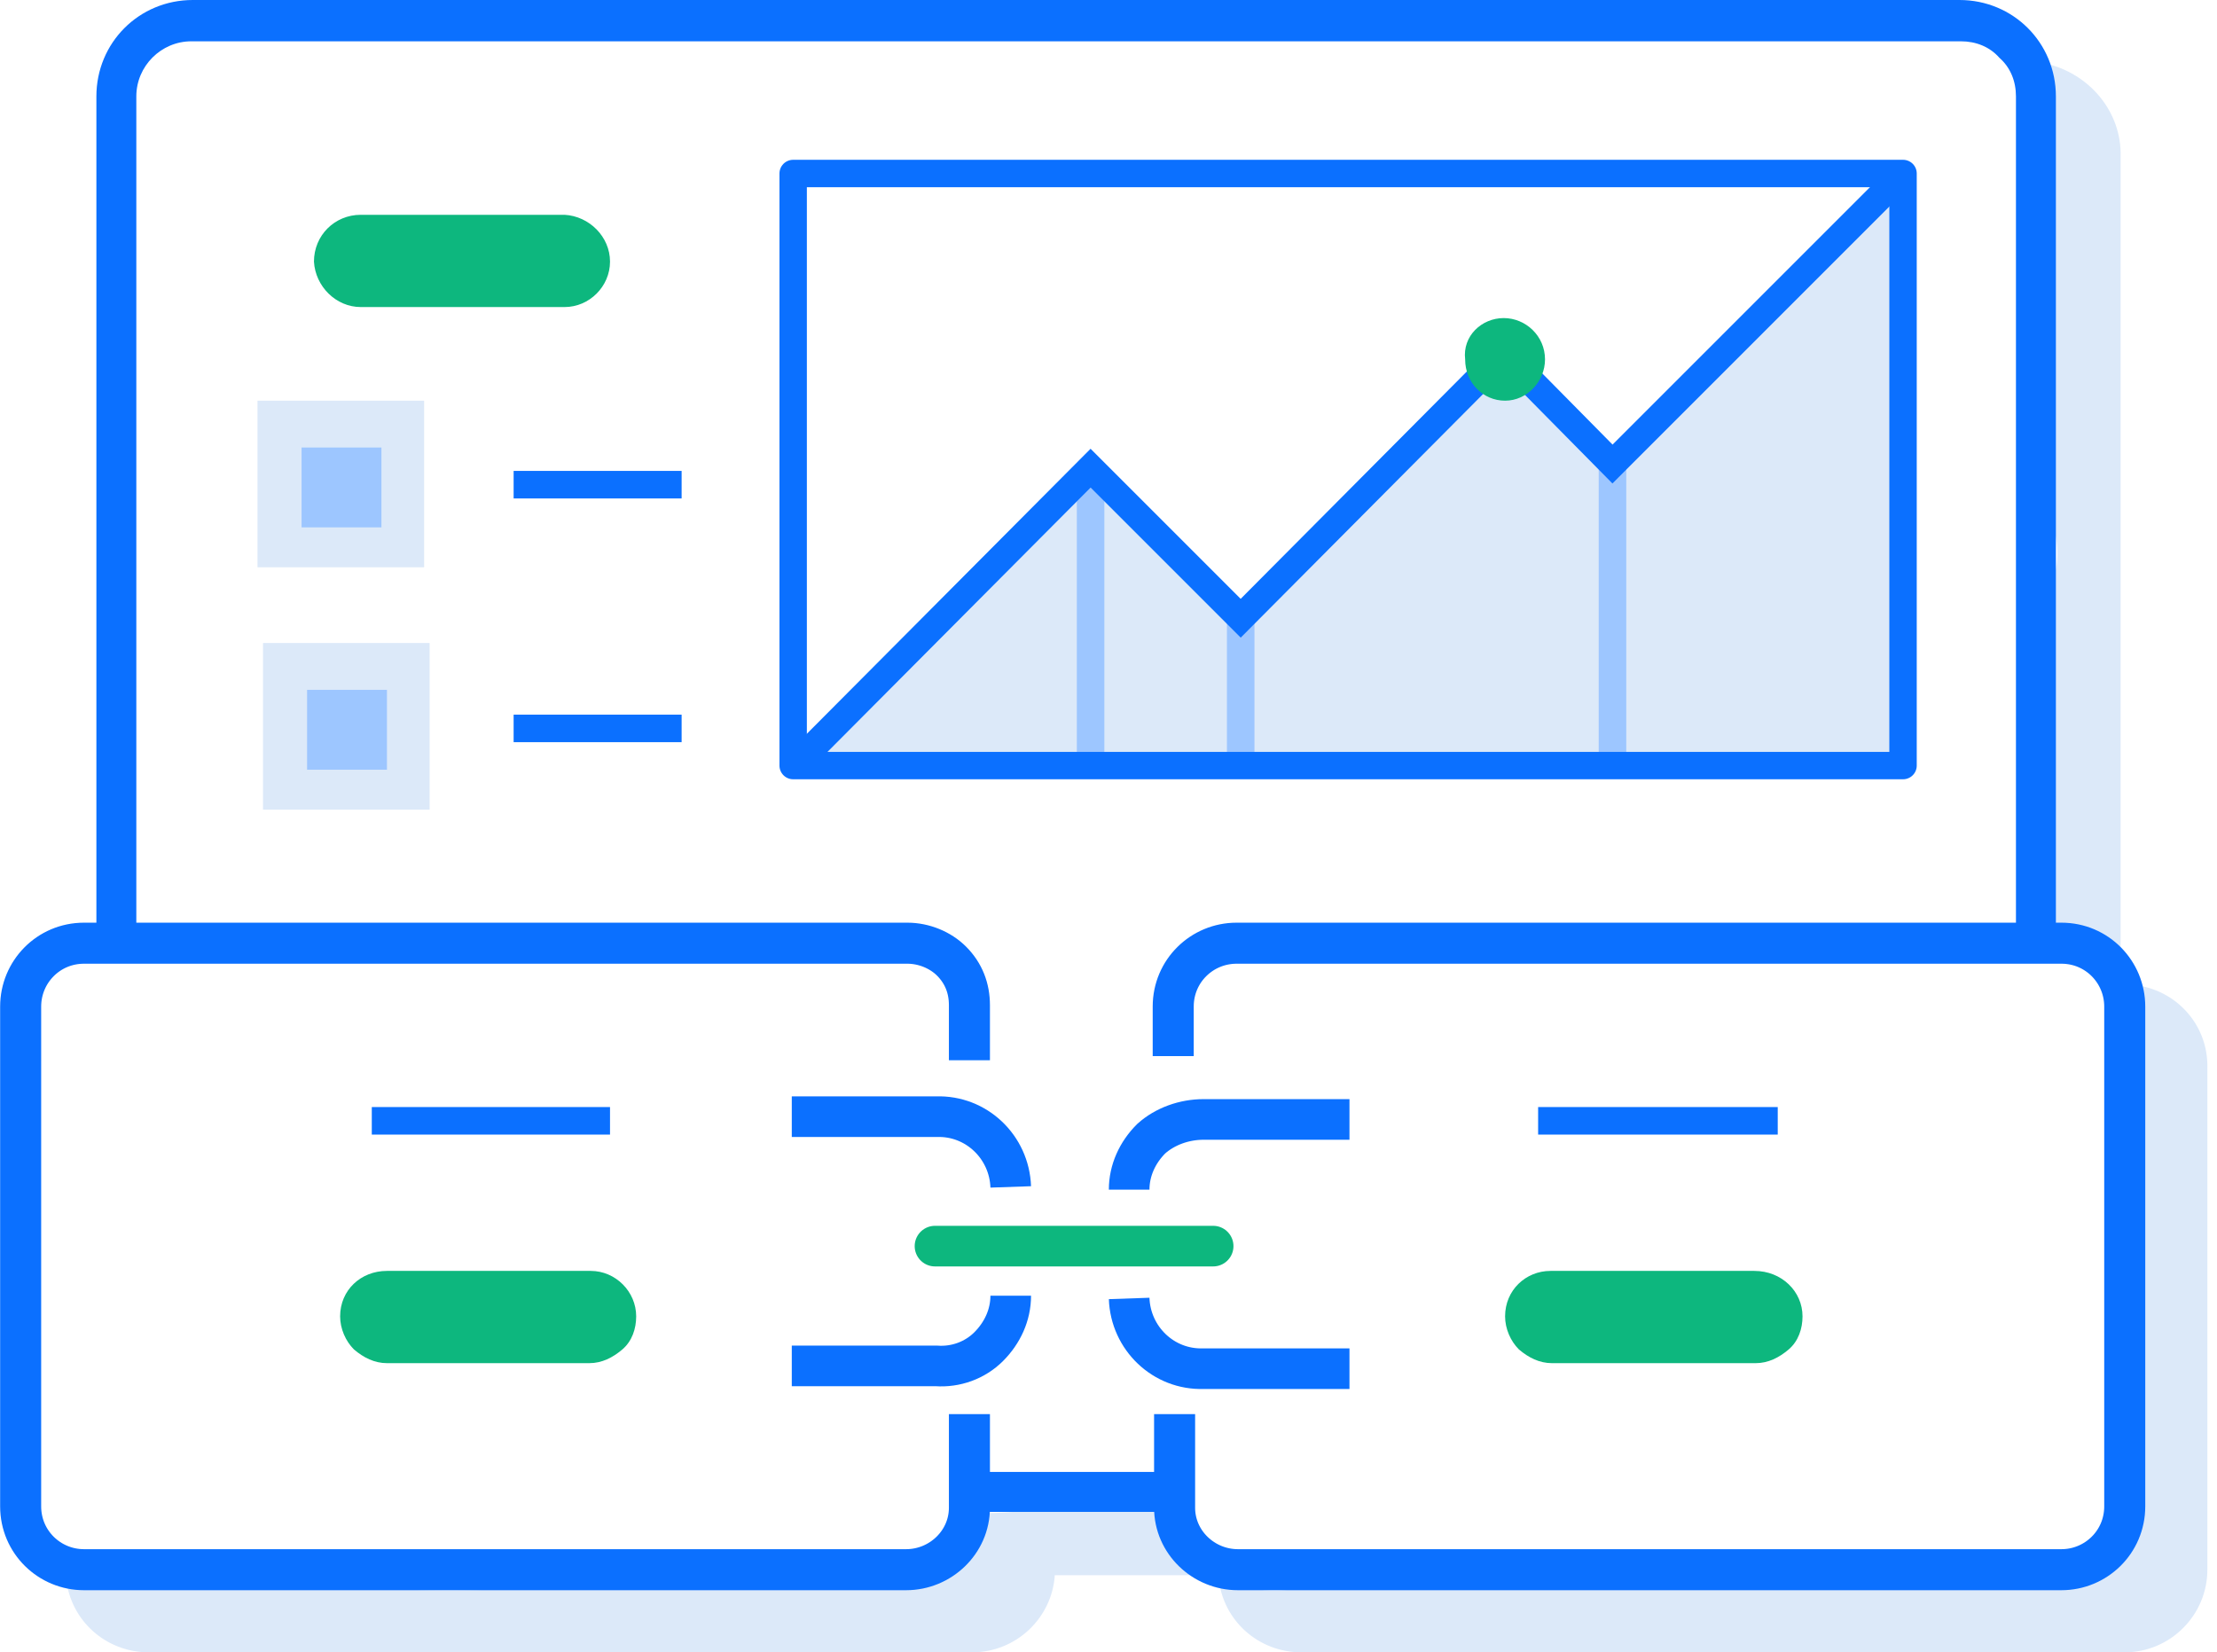 <?xml version="1.0" encoding="utf-8"?>
<!-- Generator: Adobe Illustrator 22.1.0, SVG Export Plug-In . SVG Version: 6.00 Build 0)  -->
<svg version="1.1" id="Link_Audit__x26__Strategy" xmlns="http://www.w3.org/2000/svg" xmlns:xlink="http://www.w3.org/1999/xlink"
	 x="0px" y="0px" viewBox="0 0 161 120" style="enable-background:new 0 0 161 120;" xml:space="preserve">
<style type="text/css">
	.st0{fill:#DCE9F9;}
	.st1{fill:#0B70FF;}
	.st2{fill:none;stroke:#0B70FF;stroke-width:2.98;}
	.st3{fill:#DCE9F9;stroke:#9DC6FF;stroke-width:2;}
	.st4{fill:none;stroke:#0B70FF;stroke-width:2;}
	.st5{fill:none;stroke:#0B70FF;stroke-width:1.99;stroke-linecap:round;stroke-linejoin:round;}
	.st6{fill:#9DC6FF;}
	.st7{fill:none;stroke:#0B70FF;stroke-width:1.99;}
	.st8{fill:#0DB77E;}
	.st9{fill:none;stroke:#0B70FF;stroke-width:2.95;}
	.st10{fill:none;stroke:#0DB77E;stroke-width:2.95;stroke-linecap:round;stroke-linejoin:round;}
</style>
<title>Link Audit and Strategy</title>
<desc>Created with Sketch.</desc>
<g id="Page-1">
	<g id="Link-Audit-_x26_-Strategy" transform="translate(1, 0)">
		<path id="Path" class="st0" d="M147.5,4.6c0.2,1.4,0,2.8-0.6,4c-1.7,3.8,0.2,9.8,0.7,13.7c0.6,5.1,0.8,10.2,0.3,15.3
			c0.5,1.3,0.7,2.8,0.3,4.1c-0.5,2-0.1,4.3-0.3,6.4c-0.2,2.3-0.6,4.6-0.7,6.9c-0.2,4.5,0.2,8.9,1.2,13.3c0,0,0,0,0,0.1
			c1.8,0.1,3.5,1,4.6,2.4V11.4C153.1,8.1,150.7,5.3,147.5,4.6z"/>
		<path id="Path_1_" class="st0" d="M153.5,71.5c0.5,1,0.8,2.2,0.7,3.4c-0.3,5.5-1.3,11-0.9,16.5c0.4,5.8,1.7,11,0.9,16.9
			c-0.4,2.7-2.8,4.5-5.4,5.1c-1.4,0.6-3.1,0.7-4.6,0.1c-7.8,0.9-15.9,0.6-23.7,1c-4.9,0.2-9.9,0-14.8-0.6c-4.7-0.5-8.2,0.8-12.7,1.5
			c-1.9,0.3-3.8,0-5.5-0.8c0.3,3.1,2.9,5.4,6,5.4h59.8c3.3,0,6-2.7,6-6V77.6C159.4,74.3,156.8,71.6,153.5,71.5z"/>
		<path id="Path_2_" class="st0" d="M84.5,110.7c-0.1-0.5-0.2-1-0.2-1.6c-3.5,0.2-7,0.4-10.5,0.6c-1.2,0.1-2.3,0.2-3.5,0.2
			c-0.7,1.9-2.3,3.4-4.3,3.9c-4.6,1.3-9.7,0.5-14.5,0.8c-5.3,0.3-10.6,0.5-15.9,0.8c-10.7,0.6-21.1-1.6-31.8-0.8
			c0.3,3.1,2.9,5.4,6,5.4h59.8c3.2,0,5.8-2.5,6-5.6h11.6C85.9,113.5,84.9,112.2,84.5,110.7z"/>
		<polygon id="Path_3_" class="st0" points="57.1,54.4 78.4,34.8 88.9,45.4 107.5,26.4 116.1,33.7 137.2,13.5 137.2,55.6 57.6,55.6 
					"/>
		<path id="Path_4_" class="st1" d="M84.1,106.9H70.8c0,1-0.2,2-0.6,2.9h14.4c-0.3-0.8-0.5-1.6-0.5-2.5
			C84,107.2,84,107.1,84.1,106.9z"/>
		<path id="Path_5_" class="st1" d="M145.4,7v62.2c1-0.2,2-0.2,2.9,0V7c0-3.9-3.1-7-7-7H13C9.1,0,6,3.1,6,7v61.4
			C6.8,68.1,7.6,68,8.4,68c0.2,0,0.3,0,0.5,0V7c0-2.2,1.8-4,4-4h128.5c1.1,0,2.1,0.4,2.8,1.2C145,4.9,145.4,5.9,145.4,7z"/>
		<path id="Path_6_" class="st2" d="M69.4,102.7v6.8c0,2.5-2.1,4.5-4.6,4.5H5.1c-2.5,0-4.6-2-4.6-4.6V73.1c0-2.5,2-4.6,4.6-4.6h59.8
			c1.2,0,2.4,0.5,3.2,1.3c0.9,0.9,1.3,2,1.3,3.2v4"/>
		<path id="Path_7_" class="st3" d="M78.2,34v20.8"/>
		<path id="Path_8_" class="st3" d="M89.1,44.9v10.9"/>
		<path id="Path_9_" class="st3" d="M116.1,33.7v21.8"/>
		<path id="Path_10_" class="st4" d="M43.3,81.4H26"/>
		<path id="Path_11_" class="st4" d="M128.1,81.4h-17.4"/>
		<path id="Path_12_" class="st4" d="M36.3,52.9h12.2"/>
		<path id="Path_13_" class="st4" d="M36.3,35.2h12.2"/>
		<path id="Path_14_" class="st2" d="M84.3,102.7v6.8c0,2.5,2.1,4.5,4.6,4.5h59.8c2.5,0,4.6-2,4.6-4.6V73.1c0-2.5-2-4.6-4.6-4.6
			H88.8c-2.5,0-4.6,2-4.6,4.6v3.6"/>
		<rect id="Rectangle" x="56.6" y="12.6" class="st5" width="80.6" height="43"/>
		<rect id="Rectangle_1_" x="20.8" y="33.8" class="st6" width="5.9" height="5.9"/>
		<rect id="Rectangle_2_" x="20.8" y="47.6" class="st6" width="5.9" height="5.9"/>
		<polyline id="Path_15_" class="st7" points="137.2,12.6 116.1,33.7 108.2,25.7 89.1,44.9 78.2,34 56.6,55.7 		"/>
		<path id="Rectangle_3_" class="st8" d="M108.2,23.1L108.2,23.1c1.6,0,3,1.3,3,3l0,0c0,1.6-1.3,3-2.9,3l0,0c-1.6,0-2.9-1.3-2.9-3
			l0,0C105.2,24.4,106.6,23.1,108.2,23.1z"/>
		<path id="Path_16_" class="st9" d="M72.4,94.1c0,1.4-0.6,2.7-1.6,3.7s-2.4,1.5-3.8,1.4H56.5"/>
		<path id="Path_17_" class="st9" d="M56.5,81.1H67c2.9-0.1,5.3,2.2,5.4,5.1"/>
		<path id="Path_18_" class="st9" d="M81,94.3c0.1,2.9,2.5,5.2,5.4,5.1H97"/>
		<path id="Path_19_" class="st9" d="M97,81.3H86.4c-1.4,0-2.8,0.5-3.8,1.4c-1,1-1.6,2.3-1.6,3.7"/>
		<path id="Path_20_" class="st10" d="M66.9,90.5h20.2"/>
		<rect id="Rectangle_4_" x="17.7" y="29.1" class="st0" width="12.1" height="12.1"/>
		<rect id="Rectangle_5_" x="20.9" y="32.5" class="st6" width="5.8" height="5.8"/>
		<rect id="Rectangle_6_" x="18.1" y="46.7" class="st0" width="12.1" height="12.1"/>
		<rect id="Rectangle_7_" x="21.3" y="50.1" class="st6" width="5.8" height="5.8"/>
		<path id="Path_21_" class="st8" d="M129.9,95.6c0,0.9-0.3,1.8-1,2.4s-1.5,1-2.4,1h-14.8c-0.9,0-1.7-0.4-2.4-1
			c-0.6-0.6-1-1.5-1-2.4c0-1.9,1.5-3.3,3.3-3.3h14.8C128.4,92.3,129.9,93.8,129.9,95.6z"/>
		<path id="Path_22_" class="st8" d="M45.2,95.6c0,0.9-0.3,1.8-1,2.4s-1.5,1-2.4,1H27.1c-0.9,0-1.7-0.4-2.4-1c-0.6-0.6-1-1.5-1-2.4
			c0-1.9,1.5-3.3,3.4-3.3h14.8C43.7,92.3,45.2,93.8,45.2,95.6z"/>
		<path id="Path_23_" class="st8" d="M43.3,19c0,1.8-1.5,3.3-3.3,3.3H25.2c-1.8,0-3.3-1.5-3.4-3.3c0-1.9,1.5-3.4,3.4-3.4H40
			C41.8,15.7,43.3,17.2,43.3,19z"/>
	</g>
</g>
</svg>

